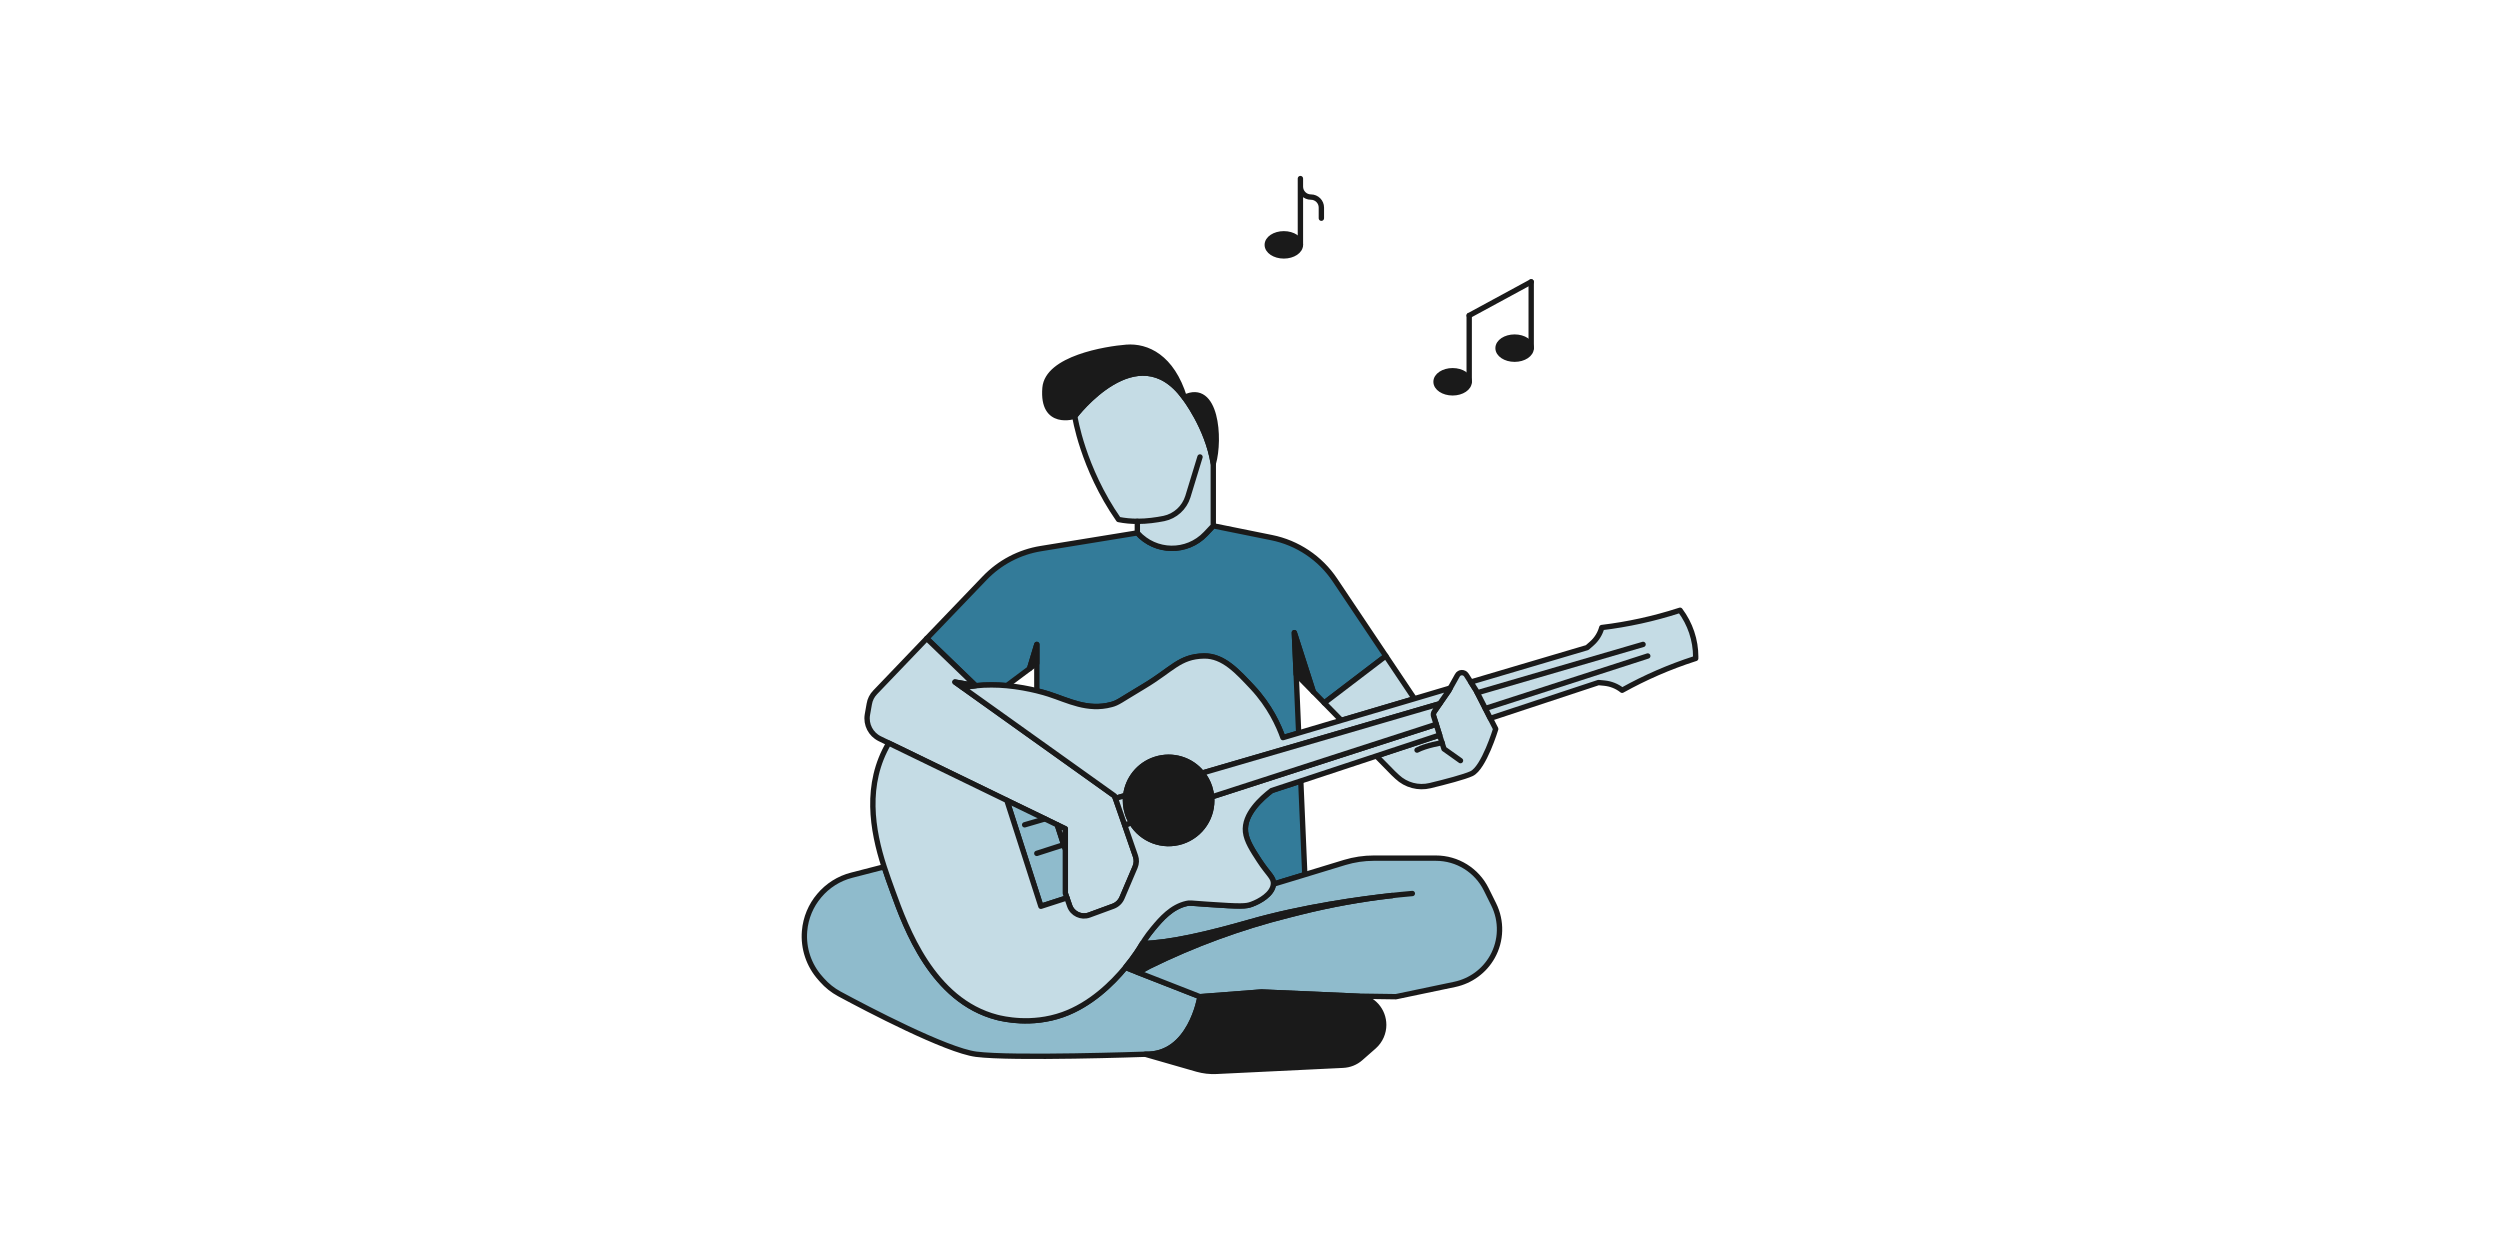 <?xml version="1.0" encoding="UTF-8"?>
<svg id="Layer_1" data-name="Layer 1" xmlns="http://www.w3.org/2000/svg" viewBox="0 0 1400 700">
  <defs>
    <style>
      .cls-1 {
        fill: #1a1a1a;
      }

      .cls-1, .cls-2, .cls-3, .cls-4, .cls-5 {
        stroke: #1a1a1a;
        stroke-linecap: round;
        stroke-linejoin: round;
        stroke-width: 3px;
      }

      .cls-2 {
        fill: #c5dce5;
      }

      .cls-3 {
        fill: none;
      }

      .cls-4 {
        fill: #337b99;
      }

      .cls-5 {
        fill: #8fbbcc;
      }
    </style>
  </defs>
  <g id="music">
    <g>
      <path class="cls-4" d="M776.06,367.35l-34.46,26.27-6.14-6.24-10.63-33.11,1.02,23.33,1.4,32.9-8.8,2.6c-2.38-6.69-7.25-17.65-17.07-28.17-8.15-8.64-16.21-17.79-27.17-17.57-13.78.27-17.87,7.62-33.71,17.04-13.69,8.19-14.44,9.2-18.14,10.17-13.34,3.56-24.04-2.3-34.99-5.86-1.63-.53-3.93-1.18-6.74-1.9v-25.92l-4.08,13.54-12.75,9.52c-5.46-.48-11.4-.57-17.39.05l-27.42-26.46,32.45-33.81c8.4-8.75,19.42-14.56,31.43-16.51l54.06-8.8c10.17,11.31,27.82,11.58,38.29.53l4.23-4.49,32.66,6.61c14.44,2.9,27.21,11.45,35.44,23.73l28.52,42.56Z"/>
      <path class="cls-4" d="M730.68,489.78l-17.56,5.33c.31-3.79-2.77-5.28-8.01-13.34-3.65-5.63-7.09-10.87-7.62-15.94-1.06-9.82,8.85-18.71,14.62-23.11l16.33-5.37,2.25,52.43Z"/>
    </g>
    <g>
      <path class="cls-2" d="M679.44,259.59v34.86l-4.23,4.49c-10.48,11.05-28.13,10.79-38.3-.53v-6.47c-3.43,0-7-.31-10.52-1.01-20.16-28.92-24.52-57.84-24.52-57.84,0,0,35.04-46.49,61.36-10.52,0,0,12.94,16.64,16.2,37.02Z"/>
      <polygon class="cls-2" points="792.09 391.3 751.15 403.41 741.59 393.64 776.06 367.36 792.09 391.3"/>
      <path class="cls-2" d="M635.64,485.54l-7.35,17.26c-.93,2.16-2.68,3.84-4.89,4.68l-13.43,4.93c-4.44,1.63-9.42-.7-10.95-5.14l-1.55-4.46-.88-2.55v-36.14l-4.53-2.2-6.87-3.34-21.35-10.35-66.13-32.1-5.06-2.46c-5.03-2.46-7.84-7.92-6.91-13.46l1.05-5.94c.4-2.48,1.55-4.76,3.31-6.57l28.87-30.15,27.42,26.46-11.61-2.06,4.44,3.16,84.91,60.62.48,1.36,5.21,14.93,6.02,17.44c.7,1.98.62,4.13-.22,6.11Z"/>
      <path class="cls-2" d="M837.6,408.21s-6.6,21.7-13.47,25c-4.05,1.89-14.92,4.71-23.29,6.74-6.56,1.58-13.47-.26-18.4-4.89l-2.2-2.07-9.46-9.64,35.39-11.71-1.89-6.03-1.45-4.58c-.26-.88-.13-1.8.4-2.55l3.04-4.4,5.02-7.26.79-1.45h.04l4.01-7.18c1.06-1.98,3.87-2.02,5.06-.13l2.46,3.87,3.08,4.89.57,1.14,4.49,8.8,2.77,5.5,3.04,5.94Z"/>
    </g>
    <g>
      <polygon class="cls-5" points="597.47 502.81 582.9 507.52 563.84 448.22 585.19 458.57 592.06 461.91 595.66 473.05 596.59 475.96 596.59 500.26 597.47 502.81"/>
      <path class="cls-5" d="M672,558.14s-5.27,33.1-30.68,32.23c0,0-74.31,2.63-94.69,0-16.67-2.16-60.97-25.36-76.62-33.81-3.66-1.98-6.92-4.58-9.68-7.7l-1.01-1.15c-6.39-7.17-9.55-16.69-8.77-26.27.62-7.49,3.56-14.41,8.24-19.9,4.63-5.51,10.92-9.6,18.22-11.45l18.14-4.68c1.58,4.89,3.26,9.52,4.81,13.74,7.44,20.52,22.23,61.18,58.37,70.57,3.11.78,19.27,4.74,36.89-1.55,15.44-5.51,27.56-17.31,35.08-26.41l6.66,2.65.37.15,34.71,13.58Z"/>
      <path class="cls-5" d="M835.71,535.83c-4.44,7.92-12.11,13.51-21,15.41l-33.01,6.91-22.2-.32-53.08-2.33-34.43,2.65-34.71-13.58,6.31-3.46c24.94-12.28,51.12-21.88,78.07-28.65l6.39-1.61c16.94-4.24,34.13-7.37,51.48-9.33-17.32,1.9-49.7,6.29-79.54,14.81-23.54,6.74-44.93,11.76-60.3,12.08,1.05-1.7,3.06-4.84,6.06-8.42,4.49-5.37,10.3-12.15,18.75-14.04,1.68-.38,1.98-.22,11.8.48,18.89,1.33,21.53,1.11,24.53,0,4.44-1.58,11.8-5.67,12.28-11.3l17.57-5.34,22.36-6.82c5.27-1.58,10.73-2.41,16.24-2.41h34.81c11.98,0,22.9,6.77,28.22,17.52l4.14,8.35c4.63,9.33,4.36,20.35-.75,29.42Z"/>
    </g>
    <g>
      <path class="cls-2" d="M806.17,411.64l-35.39,11.71-42.35,14-16.33,5.37c-5.77,4.4-15.67,13.29-14.62,23.11.53,5.06,3.96,10.3,7.62,15.94,5.24,8.06,8.32,9.55,8.01,13.34-.48,5.63-7.84,9.73-12.28,11.31-2.99,1.1-5.63,1.32-24.52,0-9.82-.7-10.12-.88-11.8-.48-8.45,1.89-14.26,8.67-18.75,14.04-3.87,4.62-6.12,8.54-6.74,9.51-.48.88-3.52,5.94-8.76,12.28-7.53,9.11-19.63,20.91-35.08,26.41-17.61,6.29-33.76,2.33-36.89,1.54-36.14-9.38-50.93-50.05-58.37-70.57-1.54-4.23-3.21-8.85-4.8-13.73-6.69-20.6-11.01-46.22,2.6-69.29l66.12,32.09,19.06,59.3,14.57-4.71,1.54,4.45c1.54,4.45,6.51,6.78,10.96,5.15l13.43-4.93c2.2-.84,3.96-2.51,4.89-4.67l7.35-17.26c.84-1.98.92-4.14.22-6.12l-6.03-17.43,3.87-1.28c5.68,9.42,17.26,14.04,28.17,10.52,10.92-3.57,17.56-14.04,16.64-24.96l125.77-40.68,1.89,6.03Z"/>
      <path class="cls-2" d="M949.59,367.93v.79l-.7.22c-14.04,4.53-27.6,10.43-40.5,17.61-2.86-2.29-6.34-3.65-9.99-4.01l-3.26-.31-60.57,20.03-2.77-5.5-4.49-8.8-.57-1.14-3.08-4.89,65.15-19.28,2.47-2.16c2.77-2.38,4.75-5.55,5.72-9.07,14.66-1.76,29.1-4.93,43.14-9.46l.7-.22c5.68,7.53,8.76,16.73,8.76,26.19Z"/>
      <path class="cls-2" d="M812.07,385.36l-.79,1.45-5.02,7.26-133.16,38.87c-6.07-7.53-16.38-10.87-26.15-7.7-9.24,2.99-15.5,11.09-16.55,20.16l-5.77,1.67-.48-1.36-84.92-60.62c2.38-.48,4.8-.88,7.17-1.1,5.99-.62,11.93-.53,17.39-.04,6.51.62,12.33,1.76,16.82,2.86,2.82.7,5.11,1.36,6.74,1.89,10.96,3.57,21.66,9.42,35,5.85,3.7-.97,4.45-1.98,18.14-10.17,15.85-9.42,19.94-16.77,33.72-17.04,10.96-.22,19.02,8.94,27.16,17.56,9.82,10.52,14.7,21.48,17.08,28.17l8.8-2.6,23.9-7.09,40.94-12.11,19.99-5.94Z"/>
      <path class="cls-2" d="M802.83,401.03l1.45,4.58-125.77,40.68c-.13-1.81-.53-3.65-1.1-5.5-.97-2.95-2.42-5.59-4.31-7.84l133.16-38.87-3.04,4.4c-.53.75-.66,1.67-.4,2.55Z"/>
      <polygon class="cls-2" points="596.59 464.11 596.59 472.74 595.66 473.05 592.06 461.91 596.59 464.11"/>
      <path class="cls-2" d="M633.7,460.72l-3.87,1.28-5.19-14.92,5.77-1.67c-.4,3.35-.09,6.82,1.01,10.26.57,1.8,1.36,3.52,2.29,5.06Z"/>
    </g>
    <g>
      <path class="cls-1" d="M779.54,501.5c-17.35,1.96-34.54,5.09-51.48,9.33l-6.39,1.61c-26.96,6.77-53.13,16.37-78.07,28.65l-6.31,3.46-.37-.15-6.66-2.65c5.24-6.34,8.27-11.4,8.77-12.28.13-.22.37-.6.67-1.1,15.37-.32,36.76-5.34,60.3-12.08,29.83-8.52,62.22-12.91,79.54-14.81Z"/>
      <path class="cls-1" d="M663.24,222.57c-26.32-35.96-61.36,10.52-61.36,10.52,0,0-18.44,6.12-16.68-15.8,1.32-16.55,34.2-21.92,45.61-22.8,11.4-.88,25.4,5.28,32.44,28.09Z"/>
      <path class="cls-1" d="M679.44,259.59c-3.26-20.38-16.2-37.02-16.2-37.02,17.96-8.76,20.16,23.24,16.2,37.02Z"/>
      <path class="cls-1" d="M678.51,446.29c.92,10.92-5.72,21.39-16.64,24.96-10.92,3.52-22.49-1.1-28.17-10.52-.92-1.54-1.72-3.26-2.29-5.06-1.1-3.43-1.41-6.91-1.01-10.26,1.06-9.07,7.31-17.17,16.55-20.16,9.77-3.17,20.07.18,26.15,7.7,1.89,2.25,3.35,4.89,4.31,7.84.57,1.85.97,3.7,1.1,5.5Z"/>
      <path class="cls-1" d="M774.87,573.9c0,4.45-1.85,8.89-5.46,12.11l-7.48,6.56c-2.73,2.42-6.21,3.79-9.86,3.96l-70.92,3.43c-3.65.18-7.26-.26-10.74-1.23l-29.1-8.36c25.4.88,30.68-32.22,30.68-32.22l34.42-2.64,53.09,2.33c4.31.22,8.36,2.11,11.22,5.28,2.77,3.08,4.14,6.96,4.14,10.79Z"/>
      <path class="cls-1" d="M546.4,383.99c-2.38.22-4.79.62-7.17,1.1l-4.44-3.16,11.61,2.06Z"/>
      <polygon class="cls-1" points="735.46 387.39 725.84 377.6 724.83 354.28 735.46 387.39"/>
      <polygon class="cls-1" points="580.61 360.88 580.61 371.4 576.54 374.43 580.61 360.88"/>
    </g>
    <g>
      <path class="cls-3" d="M779.54,501.5c.17-.02.32-.03.48-.05.62-.08,1.21-.13,1.78-.2.72-.08,1.41-.15,2.06-.22,2.05-.22,4.08-.4,6.12-.58.35-.03.67-.07.93-.08"/>
      <path class="cls-3" d="M636.91,291.95c5.46,0,10.61-.75,14.84-1.58,6.38-1.32,11.53-6.03,13.47-12.28l6.78-22.19"/>
      <polyline class="cls-3" points="817.88 425.95 808.64 419.39 807.54 415.91 806.17 411.64"/>
      <path class="cls-3" d="M807.56,415.92s-9.09,1.5-14.02,4.13"/>
      <line class="cls-3" x1="595.66" y1="473.05" x2="580.61" y2="477.89"/>
      <line class="cls-3" x1="922.75" y1="367.36" x2="831.78" y2="396.75"/>
      <line class="cls-3" x1="827.31" y1="387.94" x2="920.12" y2="360.87"/>
      <line class="cls-3" x1="573.8" y1="461.9" x2="585.19" y2="458.57"/>
    </g>
    <g>
      <g>
        <line class="cls-3" x1="822.75" y1="176.68" x2="857.47" y2="157.84"/>
        <g>
          <ellipse class="cls-1" cx="813.47" cy="213.8" rx="9.28" ry="6.19"/>
          <line class="cls-3" x1="822.75" y1="213.8" x2="822.75" y2="176.68"/>
        </g>
        <g>
          <ellipse class="cls-1" cx="848.19" cy="194.96" rx="9.28" ry="6.19"/>
          <line class="cls-3" x1="857.47" y1="194.96" x2="857.47" y2="157.84"/>
        </g>
      </g>
      <g>
        <ellipse class="cls-1" cx="718.95" cy="137.12" rx="9.28" ry="6.19"/>
        <path class="cls-3" d="M728.23,137.12v-37.12,4.49c0,3.24,2.63,5.87,5.87,5.87h0c3.24,0,5.87,2.63,5.87,5.87v5.97"/>
      </g>
    </g>
  </g>
</svg>